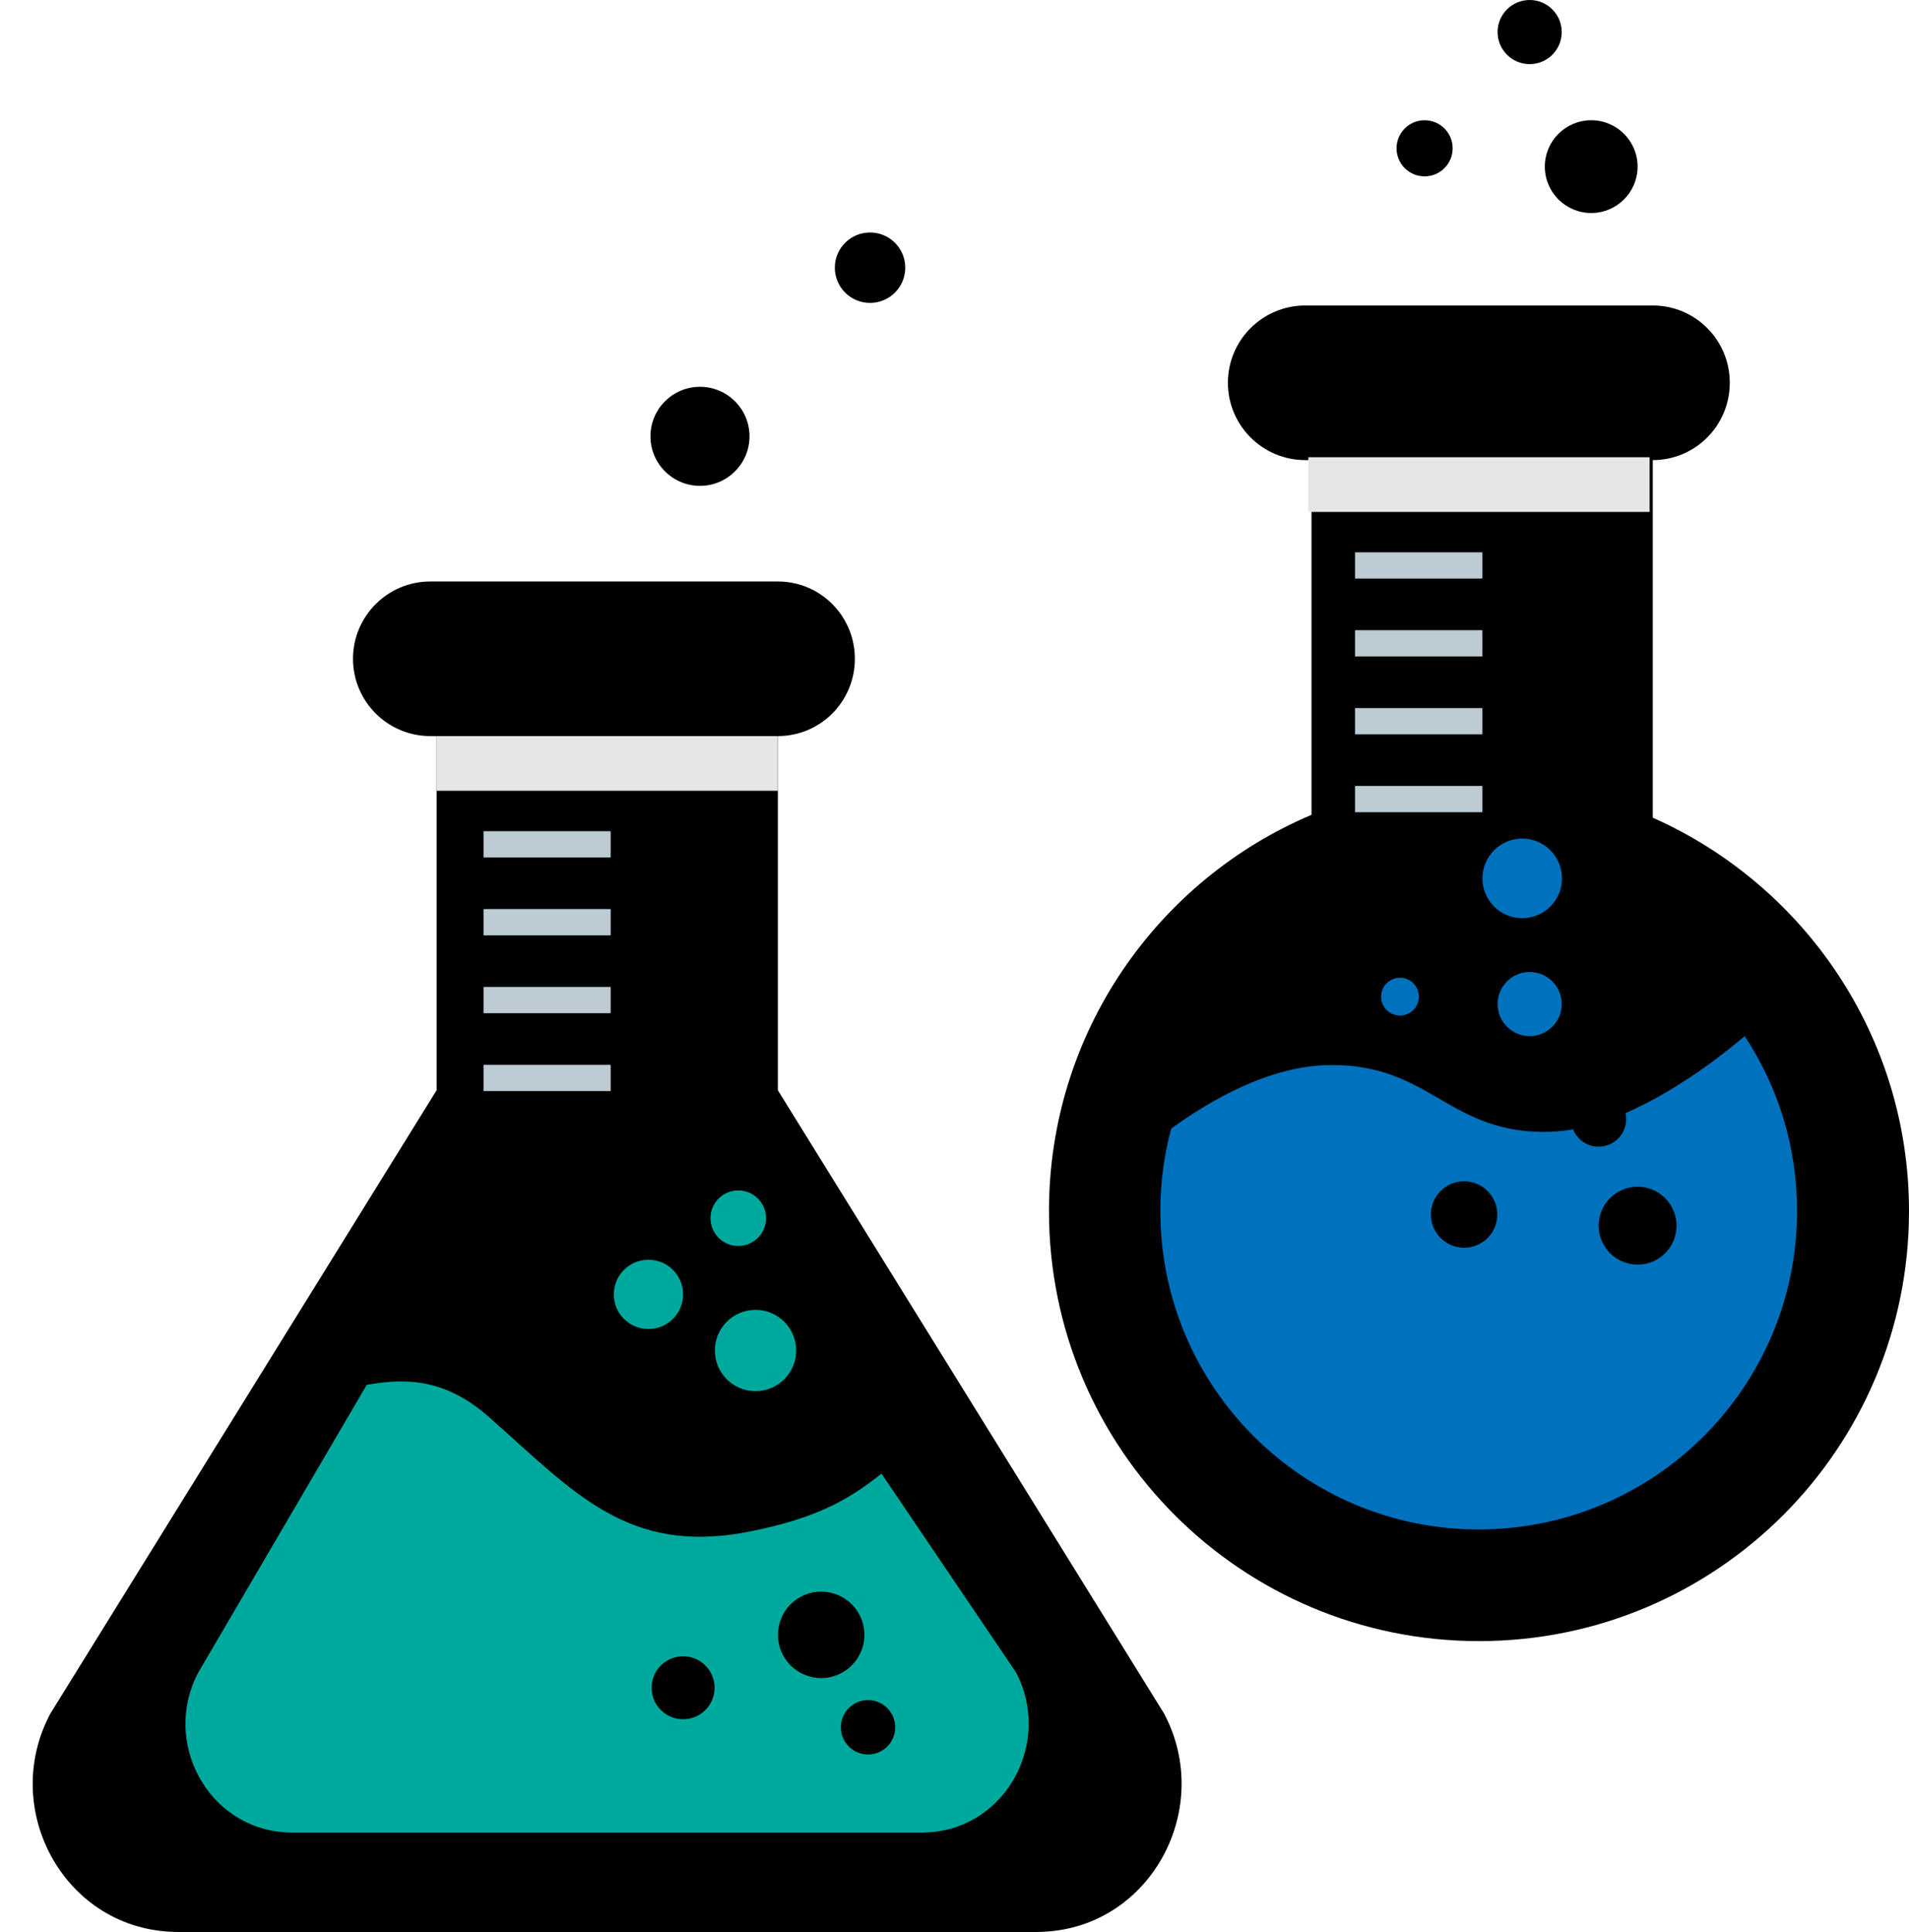 <?xml version="1.0" encoding="UTF-8" standalone="no"?><svg xmlns="http://www.w3.org/2000/svg" xmlns:xlink="http://www.w3.org/1999/xlink" fill="#000000" height="674.8" preserveAspectRatio="xMidYMid meet" version="1" viewBox="140.9 142.6 666.8 674.8" width="666.8" zoomAndPan="magnify"><g><g><g id="change1_10"><path d="M547.5,741.1L412.6,523.4V399.7c14.9,0,26.9-12.1,26.9-27s-12-27-26.9-27l0,0h-0.1H293.4h-2.2 c-14.9,0-27,12.1-27,27s12.1,27,27,27h2.2v123.7L158.5,741.1c-17.6,33,4.3,74.2,41.7,76.2c1.2,0.1,2.4,0.1,3.6,0.1h298.4 c1.2,0,2.4,0,3.6-0.1C543.1,815.3,565,774.1,547.5,741.1z" fill="#000000"/></g><g id="change2_1"><path d="M495.7,726.6l-46.9-69.3c-11.9,9.5-23.2,15.7-46.4,20.3c-42.3,8.3-61.1-13.9-90.4-39.8 c-14.1-12.5-27.1-14.4-43-11.5l-58.8,100.4c-12.9,24.2,3.2,54.4,30.6,55.9c0.9,0,1.8,0.1,2.7,0.1h218.9c0.9,0,1.8,0,2.7-0.1 C492.5,781.1,508.6,750.8,495.7,726.6z" fill="#00a99d"/></g><g id="change2_2"><circle cx="404.8" cy="614.3" fill="#00a99d" r="14.2"/></g><g id="change2_3"><circle cx="398.8" cy="568.1" fill="#00a99d" r="9.7" transform="rotate(-45.001 398.77 568.132)"/></g><g id="change2_4"><circle cx="367.4" cy="594.7" fill="#00a99d" r="12.1"/></g><path d="M309.8 437.5L354.2 437.5" fill="none" stroke="#bdccd4" stroke-miterlimit="10" stroke-width="9.166"/><path d="M309.8 464.7L354.2 464.7" fill="none" stroke="#bdccd4" stroke-miterlimit="10" stroke-width="9.166"/><path d="M309.8 491.9L354.2 491.9" fill="none" stroke="#bdccd4" stroke-miterlimit="10" stroke-width="9.166"/><path d="M309.8 519.1L354.2 519.1" fill="none" stroke="#bdccd4" stroke-miterlimit="10" stroke-width="9.166"/><g id="change1_11"><circle cx="379.5" cy="732.1" fill="#000000" r="11"/></g><g id="change1_12"><circle cx="427.7" cy="713.7" fill="#000000" r="15.1" transform="rotate(-78.51 427.664 713.636)"/></g><g id="change1_13"><circle cx="444.1" cy="745.9" fill="#000000" r="9.5"/></g><g id="change3_2"><path d="M293.4 399.7H412.6V418.8H293.4z" fill="#e6e6e6"/></g></g><g><g id="change1_1"><path d="M718.2,428.2V303.3c14.9,0,26.9-12.1,26.9-27s-12-27-26.9-27l0,0h-0.1H599h-2.2c-14.9,0-27,12.1-27,27 s12.1,27,27,27h2.2v123.9c-53.9,22.8-91.7,76.2-91.7,138.4c0,83,67.2,150.2,150.2,150.2s150.2-67.2,150.2-150.2 C807.7,504.3,770.9,451.6,718.2,428.2z" fill="#000000"/></g><path d="M614.2 340.1L658.7 340.1" fill="none" stroke="#bdccd4" stroke-miterlimit="10" stroke-width="9.166"/><path d="M614.2 367.3L658.7 367.3" fill="none" stroke="#bdccd4" stroke-miterlimit="10" stroke-width="9.166"/><path d="M614.2 394.5L658.7 394.5" fill="none" stroke="#bdccd4" stroke-miterlimit="10" stroke-width="9.166"/><path d="M614.2 421.7L658.7 421.7" fill="none" stroke="#bdccd4" stroke-miterlimit="10" stroke-width="9.166"/><g id="change3_1"><path d="M597.9 302.3H717.1V321.4H597.9z" fill="#e6e6e6"/></g><g id="change4_1"><path d="M750.3,504.5c-13.6,11.5-42,32.6-67.9,33.4c-35.5,1.1-41.8-23.9-77.3-23.3c-20.8,0.3-41.5,12.3-55.1,22.2 c-2.5,9.2-3.8,18.8-3.8,28.8c0,61.4,49.8,111.2,111.2,111.2S768.6,627,768.6,565.6C768.6,543,761.9,522,750.3,504.5z" fill="#0071bc"/></g><g id="change4_2"><circle cx="629.9" cy="490.7" fill="#0071bc" r="6.6"/></g><g id="change4_3"><circle cx="672.6" cy="449.4" fill="#0071bc" r="13.9"/></g><g id="change4_4"><circle cx="675.2" cy="493.3" fill="#0071bc" r="11.2"/></g><g id="change1_2"><circle cx="652.3" cy="566.8" fill="#000000" r="11.6"/></g><g id="change1_3"><circle cx="699.3" cy="533.5" fill="#000000" r="9.6"/></g><g id="change1_4"><circle cx="712.9" cy="570.7" fill="#000000" r="13.6"/></g></g><g id="change1_5"><circle cx="385.4" cy="295" fill="#000000" r="17.3"/></g><g id="change1_6"><circle cx="444.8" cy="236.1" fill="#000000" r="12.3"/></g><g id="change1_7"><circle cx="638.5" cy="194.4" fill="#000000" r="9.8"/></g><g id="change1_8"><circle cx="696.7" cy="200.8" fill="#000000" r="16.2"/></g><g id="change1_9"><circle cx="675.2" cy="153.8" fill="#000000" r="11.2"/></g></g></svg>